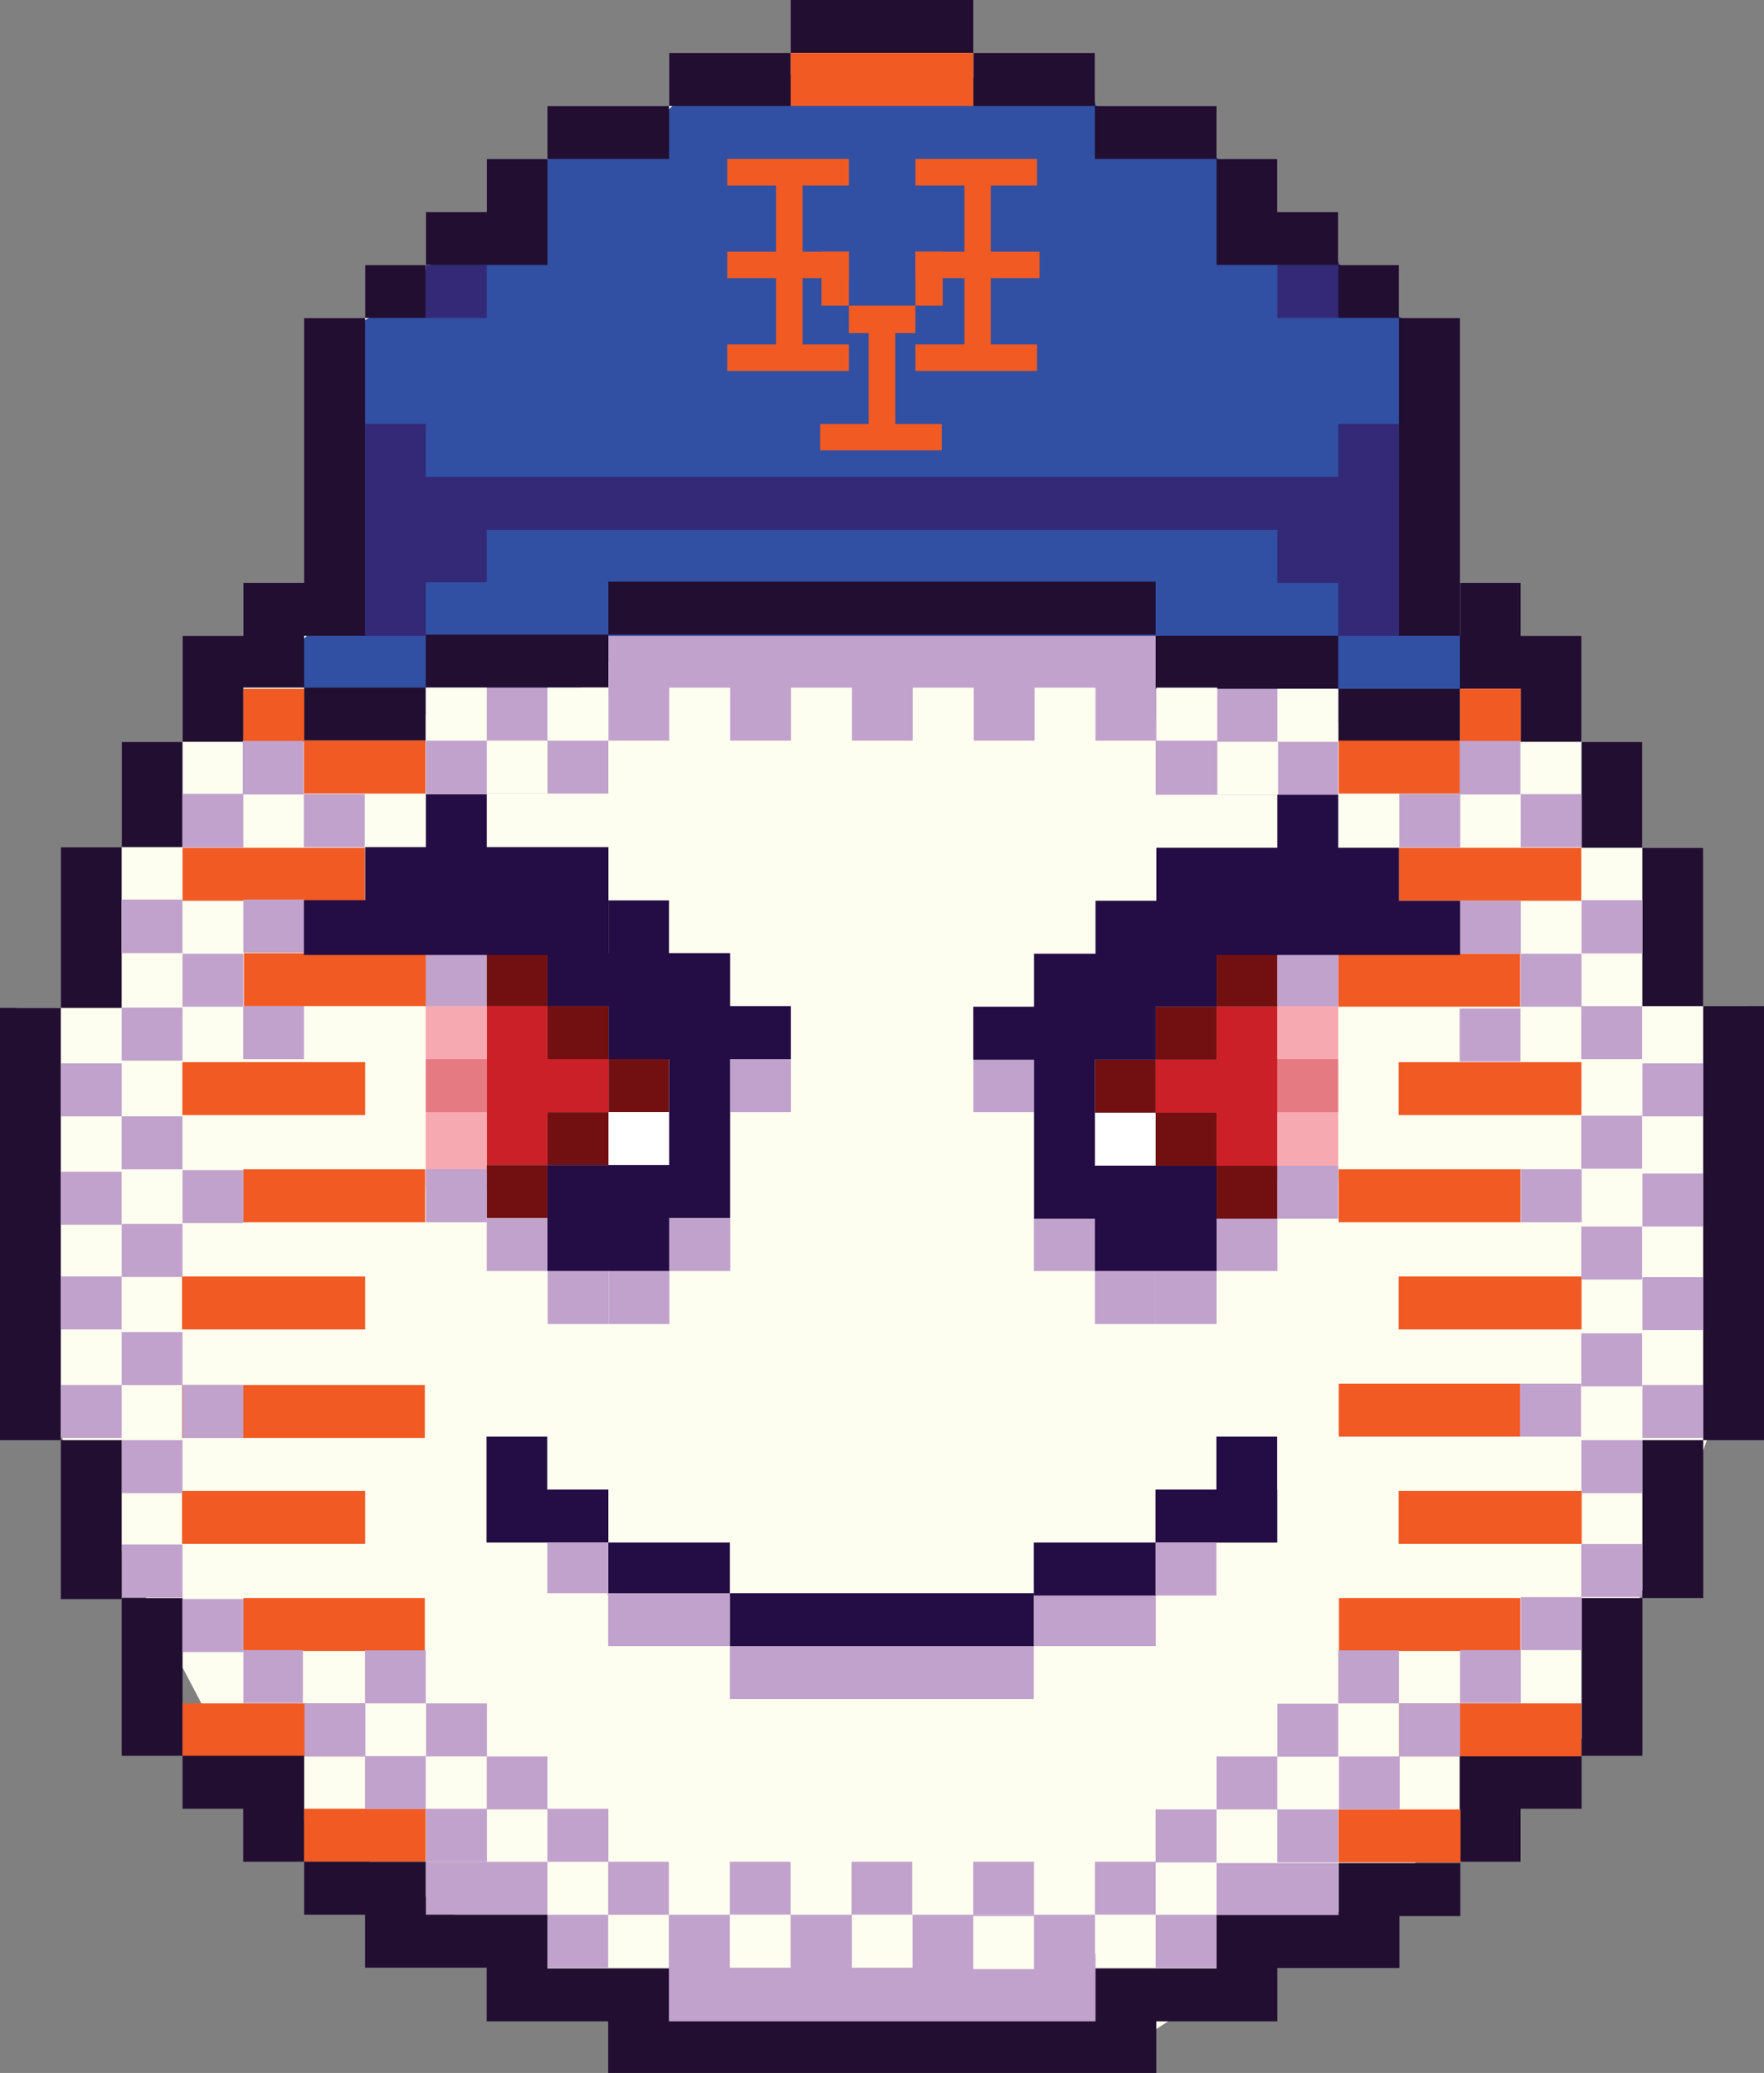 <?xml version="1.0" encoding="UTF-8"?><svg id="a" xmlns="http://www.w3.org/2000/svg" width="408.66" height="480.25" viewBox="0 0 408.66 480.25"><rect x="0" y="0" width="408.66" height="480.25" fill="#808080" stroke="none"/><defs><style>.b{fill:#f15a22;}.b,.c,.d,.e,.f,.g,.h,.i,.j,.k,.l,.m{stroke-width:0px;}.c{fill:#332977;}.d{fill:#721011;}.e{fill:#210e31;}.f{fill:#cb2027;}.g{fill:#e57a82;}.h{fill:#fff;}.i{fill:#fdfdf0;}.j{fill:#f7a9b1;}.k{fill:#c1a2cc;}.l{fill:#3150a3;}.m{fill:#240c44;}</style></defs><rect class="i" x="338.24" y="135.03" width="14.09" height="12.27"/><polygon class="i" points="404.78 233.09 398.4 325.51 382.98 367.78 379.85 368.66 379.93 376.14 371.98 397.95 347.98 418.64 263.64 472.78 146.73 469.29 56.34 413.06 9.77 324.41 3.83 233.51 14.09 233.51 14.09 196.26 28.18 196.26 28.18 171.86 42.28 171.86 42.28 147.31 56.37 147.31 56.37 135.03 70.46 135.03 70.46 73.66 84.56 73.66 84.56 61.38 98.65 61.38 98.65 49.11 112.74 49.11 112.74 36.83 126.84 36.83 126.84 24.56 155.02 24.56 155.02 12.28 253.65 12.28 253.65 23.59 254.09 24.56 281.83 24.56 281.83 36.34 282.18 36.83 295.93 36.83 295.93 49.11 310.02 49.11 310.02 60.59 310.53 61.38 324.11 61.38 324.11 73.2 324.73 73.65 338.21 73.65 338.21 110.47 331.47 110.47 331.47 110.48 338.21 110.48 338.21 147.3 338.18 147.3 338.2 147.31 366.39 147.31 366.39 171.86 380.48 171.86 380.48 196.4 394.57 196.4 394.57 233.09 404.78 233.09"/><polygon class="l" points="343.79 150.11 338.34 159.58 338.23 159.78 338.2 159.83 333.66 167.72 310.02 167.51 310.01 167.51 278.94 167.24 267.75 167.14 265.74 153.17 147.96 153.17 138.58 153.45 129.99 165.91 98.65 165.64 76.05 165.44 70.47 159.36 70.42 159.3 65.04 153.44 70.46 147.93 71.08 147.3 80.01 138.22 80.01 76.79 84.56 74.18 85.46 73.66 93.44 69.08 97.18 64.02 98.65 62.44 99.64 61.38 105.99 54.55 123.83 55.65 125.15 38.7 126.84 36.94 126.95 36.83 132.85 30.69 152.89 27.69 155.02 25.32 155.7 24.56 162.58 16.9 183.2 17.25 225.47 17.98 251.31 18.42 253.65 23.59 254.09 24.56 257.7 32.53 279.72 33.41 281.83 36.34 282.18 36.83 286.54 42.88 294.03 56.75 308.12 57.63 310.02 60.59 310.53 61.38 315.61 69.3 321.77 71.5 324.11 73.2 324.73 73.65 331.47 78.55 331.47 143.94 338.18 147.3 338.2 147.31 343.79 150.11"/><rect class="e" x="84.56" y="61.38" width="14.09" height="12.28"/><rect class="c" x="98.65" y="61.38" width="14.09" height="12.28"/><rect class="c" x="295.93" y="61.38" width="14.09" height="12.28"/><rect class="c" x="112.73" y="122.62" width=".02" height=".13"/><rect class="c" x="112.73" y="122.62" width=".02" height=".13"/><rect class="c" x="112.73" y="122.62" width=".02" height=".13"/><rect class="e" x="183.2" width="42.26" height="12.28"/><polygon class="e" points="126.84 36.83 126.84 61.38 98.65 61.38 98.65 49.11 112.74 49.11 112.74 36.83 126.84 36.83"/><rect class="e" x="126.84" y="24.56" width="28.18" height="12.27"/><rect class="e" x="155.02" y="12.28" width="28.18" height="12.28"/><rect class="e" x="310.02" y="61.38" width="14.09" height="12.27"/><polygon class="e" points="310.02 49.11 310.02 61.38 281.83 61.38 281.83 36.83 295.93 36.83 295.93 49.11 310.02 49.11"/><rect class="e" x="253.65" y="24.56" width="28.18" height="12.27"/><rect class="e" x="225.47" y="12.28" width="28.18" height="12.28"/><rect class="k" x="98.65" y="183.59" width=".01" height=".26"/><rect class="k" x="98.65" y="183.59" width=".01" height=".26"/><rect class="e" x="28.19" y="370.22" width="14.1" height="36.55"/><rect class="e" y="233.51" width="14.09" height="100.14"/><rect class="e" x="14.09" y="196.26" width="14.09" height="37.25"/><rect class="e" x="28.18" y="171.86" width="14.1" height="24.4"/><rect class="c" x="98.65" y="110.47" width="0" height=".01"/><rect class="c" x="112.73" y="122.62" width=".02" height=".13"/><polygon class="c" points="324.11 110.48 324.11 147.3 310.01 147.3 310.01 135.03 295.92 135.03 295.92 122.75 112.75 122.75 112.75 122.62 112.73 122.62 112.73 122.75 112.75 122.75 112.75 134.89 98.66 134.89 98.66 147.3 84.56 147.3 84.56 98.21 98.65 98.21 98.65 110.48 98.66 110.48 98.66 110.47 310.01 110.47 310.01 98.21 324.1 98.21 324.1 110.48 324.11 110.48"/><rect class="e" x="324.11" y="73.65" width="14.1" height="73.65"/><polygon class="e" points="366.39 147.31 366.39 171.86 352.29 171.86 352.29 159.58 338.2 159.58 338.2 147.31 338.24 147.31 338.24 135.03 352.33 135.03 352.33 147.31 366.39 147.31"/><polygon class="e" points="84.56 73.66 84.56 147.3 70.46 147.3 70.46 159.3 56.37 159.3 56.37 171.86 42.28 171.86 42.28 147.31 56.37 147.31 56.37 135.03 70.46 135.03 70.46 73.66 84.56 73.66"/><rect class="m" x="310.1" y="208.68" width="14.09" height="12.27"/><rect class="m" x="84.48" y="208.68" width="14.09" height="12.27"/><rect class="m" x="70.41" y="208.68" width="14.09" height="12.27"/><rect class="b" x="56.37" y="159.58" width="14.09" height="12.27"/><rect class="m" x="140.87" y="357.37" width="28.2" height="12.27"/><rect class="k" x="140.87" y="369.09" width="28.2" height="12.27"/><rect class="k" x="239.58" y="369.09" width="28.2" height="12.27"/><rect class="m" x="239.51" y="357.37" width="28.35" height="12.27"/><rect class="m" x="169.09" y="369.09" width="70.43" height="12.27"/><rect class="k" x="169.08" y="381.36" width="70.43" height="12.27"/><rect class="e" x="366.4" y="370.22" width="14.09" height="36.55"/><rect class="e" x="394.57" y="233.09" width="14.09" height="100.56"/><rect class="e" x="380.48" y="196.4" width="14.09" height="36.69"/><rect class="e" x="366.39" y="171.86" width="14.09" height="24.54"/><rect class="e" x="84.55" y="443.59" width=".01" height="12.27"/><rect class="b" x="183.2" y="12.28" width="42.27" height="12.28"/><rect class="e" x="98.64" y="147.03" width="42.28" height="12.28"/><rect class="e" x="310.02" y="159.58" width="28.18" height="12.27"/><rect class="e" x="70.47" y="159.31" width="28.18" height="12.27"/><rect class="b" x="70.4" y="171.58" width="28.18" height="12.27"/><rect class="b" x="42.29" y="196.41" width="42.2" height="12.27"/><rect class="b" x="190.02" y="98.21" width="28.18" height="6.13"/><rect class="b" x="168.49" y="79.8" width="28.18" height="6.13"/><rect class="b" x="212.05" y="79.8" width="28.18" height="6.13"/><rect class="b" x="168.49" y="36.83" width="28.18" height="6.13"/><rect class="b" x="179.79" y="39.89" width="6.13" height="41.52"/><rect class="b" x="201.26" y="75.8" width="6.13" height="25.48"/><rect class="b" x="223.42" y="39.89" width="6.13" height="41.52"/><rect class="b" x="212.05" y="36.83" width="28.18" height="6.13"/><rect class="b" x="42.25" y="246.07" width="42.33" height="12.27"/><rect class="b" x="56.37" y="270.9" width="42.14" height="12.27"/><rect class="b" x="42.18" y="295.73" width="42.4" height="12.27"/><rect class="b" x="42.18" y="345.39" width="42.4" height="12.27"/><rect class="b" x="56.38" y="370.22" width="42.05" height="12.27"/><rect class="b" x="42.29" y="394.63" width="42.2" height="12.27"/><rect class="b" x="70.43" y="419.04" width="28.21" height="12.27"/><rect class="k" x="126.84" y="443.59" width="154.99" height="12.27"/><rect class="k" x="98.7" y="431.32" width="28.13" height="12.27"/><rect class="k" x="281.82" y="431.63" width="28.22" height="12.27"/><polygon class="e" points="70.47 406.77 70.47 419.04 70.43 419.04 70.43 431.31 56.34 431.31 56.34 419.04 42.29 419.04 42.29 406.77 70.47 406.77"/><polygon class="e" points="366.4 406.77 366.4 419.04 352.27 419.04 352.27 431.31 338.18 431.31 338.18 419.04 338.15 419.04 338.15 406.77 366.4 406.77"/><rect class="b" x="324.12" y="196.41" width="42.2" height="12.27"/><rect class="b" x="310.02" y="220.95" width="42.17" height="12.27"/><rect class="b" x="324.03" y="246.07" width="42.33" height="12.27"/><rect class="b" x="310.11" y="270.9" width="42.14" height="12.27"/><rect class="b" x="324.03" y="295.73" width="42.36" height="12.27"/><rect class="b" x="310.14" y="320.56" width="42.09" height="12.27"/><rect class="b" x="324.03" y="345.39" width="42.4" height="12.27"/><rect class="b" x="310.18" y="370.22" width="42.05" height="12.27"/><rect class="b" x="324.12" y="394.63" width="42.2" height="12.27"/><rect class="b" x="42.19" y="320.86" width="56.24" height="12.27"/><rect class="b" x="310.06" y="419.2" width="28.3" height="12.27"/><rect class="b" x="338.23" y="159.58" width="14.09" height="12.27"/><rect class="b" x="310.12" y="171.58" width="28.18" height="12.27"/><rect class="e" x="267.74" y="147.3" width="42.28" height="12.28"/><rect class="e" x="140.92" y="134.75" width="126.82" height="12.28"/><rect class="k" x="169.16" y="245.36" width="14.09" height="12.28"/><rect class="k" x="112.75" y="282.19" width="56.41" height="12.28"/><rect class="k" x="239.53" y="282.19" width="56.41" height="12.28"/><rect class="k" x="98.63" y="220.81" width="14.09" height="12.28"/><rect class="k" x="366.39" y="208.54" width="14.09" height="12.34"/><rect class="k" x="366.33" y="233.09" width="14.09" height="12.28"/><rect class="k" x="352.29" y="220.95" width="14.09" height="12.28"/><rect class="k" x="338.24" y="208.68" width="14.09" height="12.28"/><rect class="k" x="366.33" y="258.48" width="14.09" height="12.28"/><rect class="k" x="338.15" y="233.65" width="14.09" height="12.28"/><rect class="k" x="366.33" y="284.16" width="14.09" height="12.28"/><rect class="k" x="352.33" y="270.89" width="14.09" height="12.28"/><rect class="k" x="380.49" y="271.88" width="14.09" height="12.28"/><rect class="k" x="380.49" y="295.87" width="14.09" height="12.28"/><rect class="k" x="366.33" y="308.9" width="14.09" height="12.28"/><rect class="k" x="352.18" y="320.55" width="14.09" height="12.28"/><rect class="k" x="380.49" y="320.85" width="14.09" height="12.28"/><rect class="k" x="380.49" y="246.35" width="14.09" height="12.28"/><rect class="k" x="28.18" y="208.4" width="14.09" height="12.41"/><rect class="k" x="42.28" y="183.92" width="14.09" height="12.41"/><rect class="k" x="56.23" y="171.65" width="14.09" height="12.41"/><rect class="k" x="42.28" y="220.95" width="14.09" height="12.28"/><rect class="k" x="42.28" y="271.08" width="14.09" height="12.28"/><rect class="k" x="56.37" y="208.4" width="14.09" height="12.28"/><rect class="k" x="70.39" y="183.98" width="14.09" height="12.28"/><rect class="k" x="324.19" y="183.92" width="14.09" height="12.41"/><rect class="k" x="338.14" y="171.65" width="14.09" height="12.41"/><rect class="k" x="352.3" y="183.98" width="14.09" height="12.28"/><rect class="k" x="28.19" y="233.44" width="14.09" height="12.28"/><rect class="k" x="56.33" y="233.09" width="14.09" height="12.28"/><rect class="k" x="28.18" y="258.62" width="14.09" height="12.28"/><rect class="k" x="14.09" y="271.46" width="14.09" height="12.28"/><rect class="k" x="28.19" y="283.54" width="14.09" height="12.28"/><rect class="k" x="14.09" y="295.72" width="14.09" height="12.28"/><rect class="k" x="28.19" y="308.6" width="14.09" height="12.28"/><rect class="k" x="42.28" y="320.85" width="14.09" height="12.28"/><rect class="k" x="14.1" y="320.85" width="14.09" height="12.28"/><rect class="k" x="14.1" y="246.35" width="14.09" height="12.28"/><rect class="k" x="295.93" y="220.95" width="14.09" height="12.28"/><rect class="k" x="225.49" y="245.36" width="14.09" height="12.28"/><rect class="d" x="126.85" y="233.09" width="14.09" height="12.28"/><rect class="d" x="140.94" y="245.36" width="14.09" height="12.28"/><rect class="h" x="140.94" y="257.64" width="14.09" height="12.28"/><rect class="d" x="126.85" y="257.64" width="14.09" height="12.28"/><rect class="d" x="112.75" y="220.81" width="14.09" height="12.28"/><polygon class="f" points="140.94 245.36 140.94 257.64 126.84 257.64 126.84 269.91 112.75 269.91 112.75 233.09 126.84 233.09 126.84 245.36 140.94 245.36"/><rect class="j" x="98.63" y="233.09" width="14.09" height="41.94"/><rect class="j" x="295.93" y="233.09" width="14.09" height="40.46"/><rect class="g" x="98.67" y="245.36" width="14.09" height="12.28"/><rect class="g" x="295.89" y="245.36" width="14.09" height="12.28"/><rect class="d" x="112.75" y="269.91" width="14.09" height="12.28"/><polygon class="m" points="140.91 345.1 140.91 357.37 112.7 357.37 112.7 332.83 126.79 332.83 126.79 345.1 140.91 345.1"/><rect class="k" x="126.82" y="357.37" width="14.09" height="11.72"/><rect class="k" x="28.19" y="333.65" width="14.09" height="12.28"/><rect class="k" x="28.19" y="357.8" width="14.09" height="12.28"/><rect class="k" x="42.28" y="370.46" width="14.09" height="12.28"/><rect class="k" x="84.55" y="382.35" width="14.09" height="12.28"/><rect class="k" x="253.66" y="431.31" width="14.09" height="12.28"/><rect class="i" x="253.66" y="443.59" width="14.09" height="12.28"/><rect class="i" x="140.87" y="443.59" width="14.09" height="12.28"/><rect class="k" x="225.46" y="431.31" width="14.09" height="12.28"/><rect class="k" x="197.26" y="431.31" width="14.09" height="12.28"/><rect class="k" x="169.07" y="431.31" width="14.09" height="12.28"/><rect class="k" x="140.87" y="431.31" width="14.09" height="12.28"/><rect class="k" x="267.73" y="419.19" width="14.09" height="12.28"/><rect class="k" x="281.82" y="406.92" width="14.09" height="12.28"/><rect class="k" x="70.54" y="394.63" width="14.09" height="12.28"/><rect class="k" x="84.55" y="406.83" width="14.09" height="12.28"/><rect class="k" x="98.71" y="394.63" width="14.09" height="12.28"/><rect class="k" x="126.83" y="419.04" width="14.09" height="12.28"/><rect class="k" x="98.71" y="419.04" width="14.09" height="12.28"/><rect class="k" x="112.75" y="406.92" width="14.09" height="12.28"/><rect class="k" x="310.02" y="382.35" width="14.09" height="12.28"/><rect class="k" x="324.16" y="394.63" width="14.09" height="12.28"/><rect class="k" x="310.18" y="406.92" width="14.09" height="12.28"/><rect class="k" x="295.93" y="394.7" width="14.09" height="12.28"/><rect class="k" x="295.91" y="419.19" width="14.09" height="12.28"/><rect class="k" x="338.24" y="382.28" width="14.09" height="12.28"/><rect class="k" x="56.38" y="382.28" width="13.8" height="12.28"/><rect class="k" x="366.35" y="333.65" width="14.09" height="12.28"/><rect class="k" x="352.33" y="370" width="14.09" height="12.28"/><rect class="k" x="366.33" y="357.69" width="14.09" height="12.28"/><polygon class="m" points="295.91 345.1 295.91 357.38 267.7 357.38 267.7 345.1 281.79 345.1 281.79 332.83 295.88 332.83 295.88 345.1 295.91 345.1"/><rect class="k" x="267.7" y="357.37" width="14.09" height="12.28"/><rect class="d" x="267.74" y="233.23" width="14.09" height="12.28"/><rect class="d" x="253.65" y="245.5" width="14.09" height="12.28"/><rect class="h" x="253.65" y="257.78" width="14.09" height="12.28"/><rect class="d" x="267.74" y="257.78" width="14.09" height="12.28"/><rect class="k" x="253.65" y="294.46" width="14.09" height="12.28"/><rect class="k" x="267.74" y="294.46" width="14.09" height="12.28"/><rect class="k" x="295.92" y="270.05" width="14.09" height="12.28"/><rect class="k" x="126.9" y="294.46" width="14.09" height="12.28"/><rect class="k" x="141" y="294.46" width="14.09" height="12.28"/><rect class="k" x="98.67" y="270.89" width="14.09" height="12.28"/><rect class="d" x="281.82" y="220.95" width="14.09" height="12.28"/><polygon class="f" points="295.91 233.23 295.91 270.05 281.82 270.05 281.82 257.78 267.74 257.78 267.74 245.5 281.82 245.5 281.82 233.23 295.91 233.23"/><rect class="d" x="281.82" y="270.05" width="14.09" height="12.28"/><rect class="e" x="14.1" y="333.65" width="14.09" height="36.82"/><rect class="e" x="380.49" y="333.65" width="14.09" height="36.57"/><rect class="b" x="168.49" y="58.31" width="28.18" height="6.13"/><rect class="b" x="212.05" y="58.31" width="28.79" height="6.13"/><rect class="b" x="190.31" y="58.31" width="6.36" height="12.5"/><rect class="b" x="196.67" y="70.81" width="15.38" height="6.36"/><rect class="b" x="212.05" y="58.31" width="6.36" height="12.5"/><rect class="b" x="56.5" y="220.81" width="42.17" height="12.27"/><polygon class="e" points="338.3 431.63 338.3 443.9 324.21 443.9 324.21 455.93 295.92 455.93 295.92 468.29 267.89 468.29 267.89 480.25 140.87 480.25 140.87 468.29 112.74 468.29 112.74 455.86 84.56 455.86 84.56 443.59 70.47 443.59 70.47 431.32 98.65 431.32 98.65 443.59 126.83 443.59 126.83 456.01 281.83 456.01 281.83 443.66 310.12 443.66 310.12 431.63 338.3 431.63"/><rect class="k" x="98.65" y="159.31" width="42.26" height="24.54"/><polygon class="k" points="267.74 147.32 267.74 171.58 253.78 171.58 253.78 159.31 239.69 159.31 239.69 171.58 225.57 171.58 225.57 159.31 211.47 159.31 211.47 171.58 197.35 171.58 197.35 159.31 183.26 159.31 183.26 171.58 169.14 171.58 169.14 159.31 155.05 159.31 155.05 171.58 140.92 171.58 140.92 147.32 267.74 147.32"/><rect class="k" x="267.75" y="159.59" width="42.26" height="24.54"/><rect class="k" x="154.98" y="452.66" width="98.81" height="15.63"/><rect class="i" x="169.07" y="443.59" width="14.09" height="12.28"/><rect class="i" x="197.34" y="443.59" width="14.09" height="12.28"/><rect class="i" x="225.46" y="443.9" width="14.09" height="12.28"/><rect class="i" x="112.76" y="171.57" width="14.09" height="12.28"/><rect class="i" x="126.84" y="159.31" width="14.09" height="12.28"/><rect class="i" x="267.9" y="159.31" width="14.09" height="12.28"/><rect class="i" x="282" y="171.85" width="14.09" height="12.28"/><rect class="i" x="295.93" y="159.58" width="14.09" height="12.28"/><rect class="i" x="98.67" y="159.31" width="14.09" height="12.28"/><polygon class="m" points="253.65 294.46 281.83 294.46 281.83 270.05 253.65 270.05 253.65 245.5 267.74 245.5 267.74 233.23 281.83 233.23 281.83 221.24 338.26 221.24 338.26 208.68 324.11 208.68 324.11 196.4 310.02 196.4 310.02 184.12 295.92 184.12 295.92 196.4 267.9 196.4 267.9 208.68 253.79 208.68 253.79 220.95 239.56 220.95 239.56 233.23 225.47 233.23 225.47 245.5 239.56 245.5 239.56 282.33 253.65 282.33 253.65 294.46"/><rect class="m" x="140.91" y="208.6" width=".03" height="12.28"/><polygon class="m" points="183.22 233.09 183.22 245.36 169.13 245.36 169.13 282.19 155.04 282.19 155.04 294.46 126.85 294.46 126.85 269.91 155.04 269.91 155.04 245.36 140.94 245.36 140.94 233.09 126.85 233.09 126.85 221.24 70.41 221.24 70.41 208.54 84.58 208.54 84.58 196.26 98.67 196.26 98.67 183.98 112.76 183.98 112.76 196.26 140.93 196.26 140.93 208.54 140.94 208.54 140.94 208.6 140.91 208.6 140.91 220.88 140.94 220.88 140.94 208.6 155 208.6 155 220.81 169.13 220.81 169.13 233.09 183.22 233.09"/><rect class="m" x="140.91" y="208.6" width=".03" height="12.21"/><rect class="m" x="140.91" y="220.81" width=".03" height=".07"/></svg>